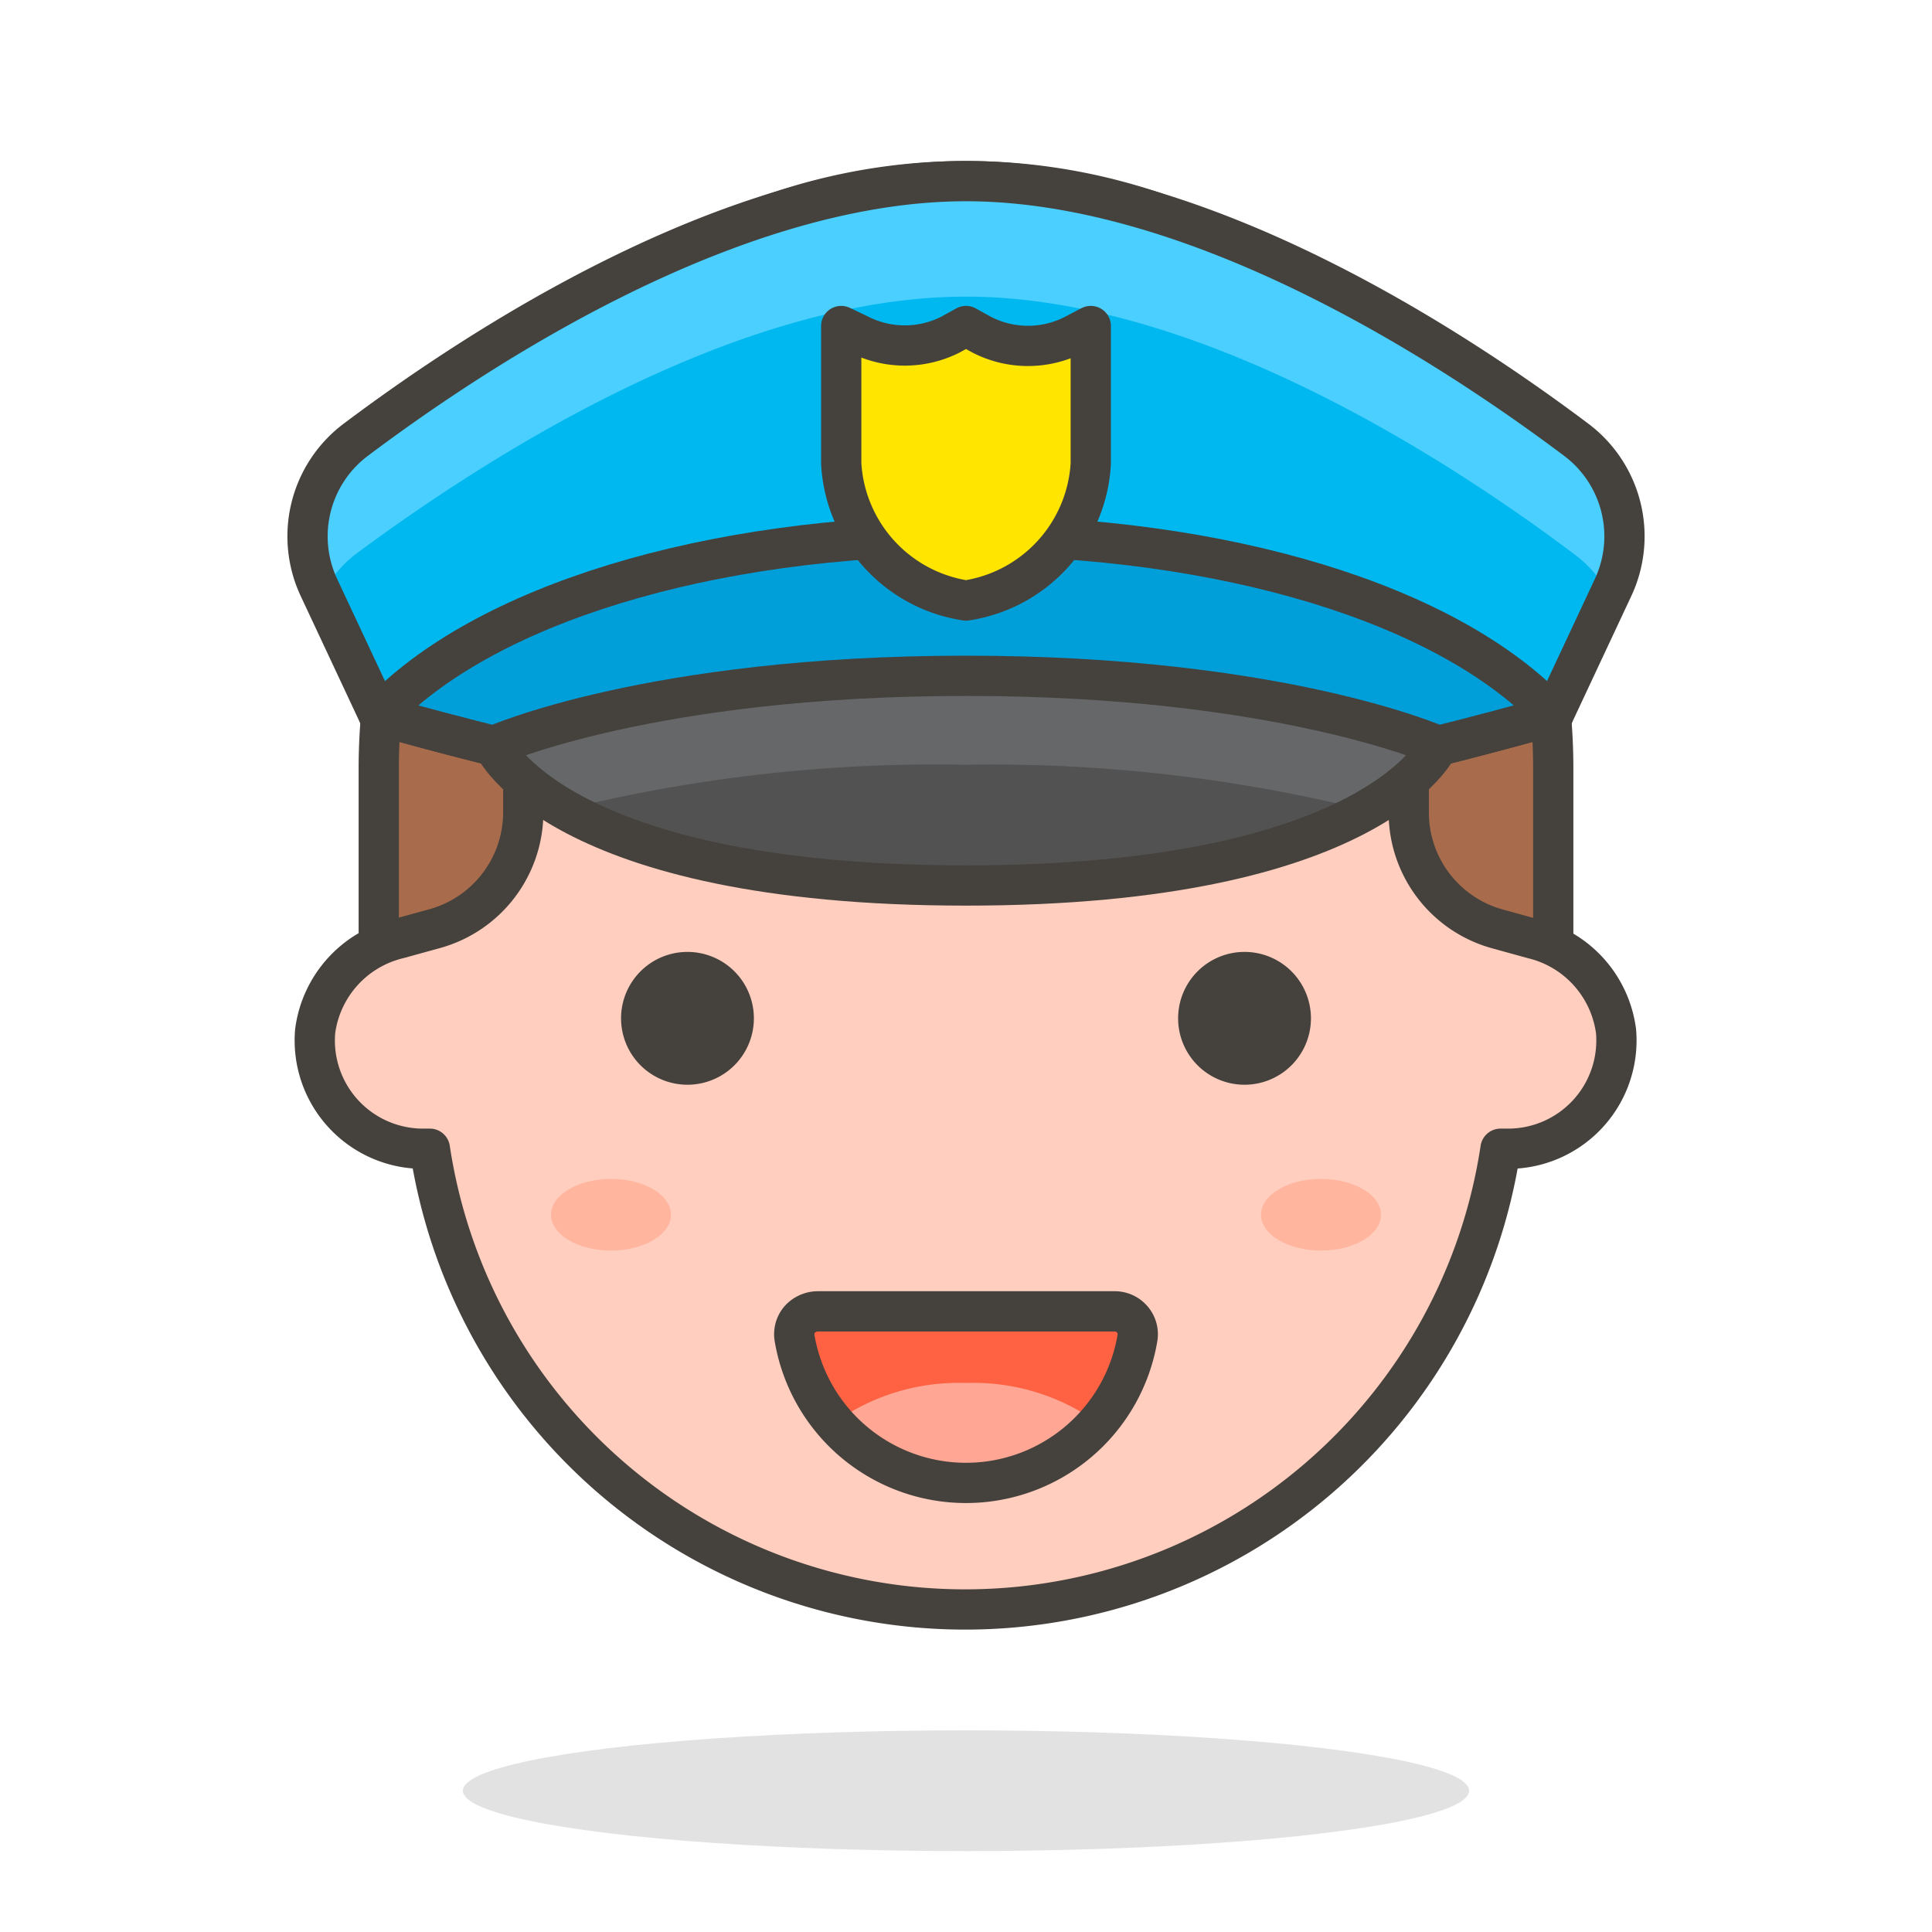 <svg id="Icons" xmlns="http://www.w3.org/2000/svg" viewBox="0 0 48 48"><defs><style>.cls-1,.cls-4{fill:#45413c;}.cls-1{opacity:0.15;}.cls-2{fill:#a86c4d;}.cls-11,.cls-14,.cls-2,.cls-3,.cls-4,.cls-7{stroke:#45413c;stroke-linecap:round;stroke-linejoin:round;}.cls-3{fill:#ffcebf;}.cls-5{fill:#ff6242;}.cls-6{fill:#ffa694;}.cls-7{fill:none;}.cls-8{fill:#ffb59e;}.cls-9{fill:#00b8f0;}.cls-10{fill:#4acfff;}.cls-11{fill:#009fd9;}.cls-12{fill:#525252;}.cls-13{fill:#656769;}.cls-14{fill:#ffe500;}</style></defs><title>188-man-police-officer-2</title><ellipse id="_Ellipse_" data-name="&lt;Ellipse&gt;" class="cls-1" cx="24" cy="44.49" rx="12.5" ry="1.5"/><g id="_Group_" data-name="&lt;Group&gt;"><path class="cls-2" d="M24,4.5A14.59,14.59,0,0,0,9.41,19.09v7.64H38.59V19.09A14.59,14.59,0,0,0,24,4.5Z"/><path class="cls-3" d="M40.15,25.62a2.73,2.73,0,0,0-2.07-2.3l-.87-.24A3,3,0,0,1,35,20.15V17.08A2.77,2.77,0,0,0,32.9,14.4,23,23,0,0,1,24,16a23,23,0,0,1-8.9-1.61A2.77,2.77,0,0,0,13,17.08v3.07a3,3,0,0,1-2.23,2.93l-.87.24a2.73,2.73,0,0,0-2.07,2.3,2.69,2.69,0,0,0,2.68,2.92h.17a13.45,13.45,0,0,0,26.6,0h.17A2.69,2.69,0,0,0,40.15,25.62Z"/><path id="_Path_" data-name="&lt;Path&gt;" class="cls-4" d="M15.93,25.3a1.15,1.15,0,1,0,1.14-1.15A1.15,1.15,0,0,0,15.93,25.3Z"/><path id="_Path_2" data-name="&lt;Path&gt;" class="cls-4" d="M32.07,25.3a1.15,1.15,0,1,1-1.14-1.15A1.15,1.15,0,0,1,32.07,25.3Z"/><g id="_Group_2" data-name="&lt;Group&gt;"><g id="_Group_3" data-name="&lt;Group&gt;"><path id="_Path_3" data-name="&lt;Path&gt;" class="cls-5" d="M20.31,32.58a.61.61,0,0,0-.44.2.56.56,0,0,0-.13.46,4.32,4.32,0,0,0,8.52,0,.56.56,0,0,0-.13-.46.57.57,0,0,0-.44-.2Z"/><path id="_Path_4" data-name="&lt;Path&gt;" class="cls-6" d="M24,34.36a5.3,5.3,0,0,0-3.29,1,4.38,4.38,0,0,0,6.58,0A5.3,5.3,0,0,0,24,34.36Z"/></g></g><g id="_Group_4" data-name="&lt;Group&gt;"><path id="_Path_5" data-name="&lt;Path&gt;" class="cls-7" d="M20.31,32.58a.61.61,0,0,0-.44.2.56.56,0,0,0-.13.46,4.32,4.32,0,0,0,8.52,0,.56.56,0,0,0-.13-.46.57.57,0,0,0-.44-.2Z"/></g><ellipse id="_Ellipse_2" data-name="&lt;Ellipse&gt;" class="cls-8" cx="15.18" cy="30.18" rx="1.49" ry="0.89"/><ellipse id="_Ellipse_3" data-name="&lt;Ellipse&gt;" class="cls-8" cx="32.82" cy="30.18" rx="1.49" ry="0.89"/></g><path id="_Path_6" data-name="&lt;Path&gt;" class="cls-9" d="M38.59,17.77S29.4,20.44,24,20.44,9.41,17.77,9.41,17.77L7.93,14.61a3,3,0,0,1,.89-3.67C11.89,8.63,18.19,4.5,24,4.5s12.11,4.13,15.18,6.44a3,3,0,0,1,.89,3.67Z"/><path id="_Path_7" data-name="&lt;Path&gt;" class="cls-10" d="M8,14.78a3,3,0,0,1,.82-1C11.89,11.5,18.19,7.37,24,7.37s12.11,4.13,15.18,6.45a3,3,0,0,1,.82,1l.07-.17a3,3,0,0,0-.89-3.67C36.11,8.63,29.81,4.5,24,4.5S11.89,8.63,8.82,10.94a3,3,0,0,0-.89,3.67Z"/><path id="_Path_8" data-name="&lt;Path&gt;" class="cls-7" d="M38.59,17.77S29.4,20.44,24,20.44,9.41,17.77,9.41,17.77L7.93,14.61a3,3,0,0,1,.89-3.67C11.89,8.63,18.19,4.5,24,4.5s12.11,4.13,15.18,6.44a3,3,0,0,1,.89,3.67Z"/><path class="cls-11" d="M24,13.31c-6.4,0-12,1.71-14.59,4.46,0,0,9.19,2.67,14.59,2.67s14.59-2.67,14.59-2.67C36,15,30.4,13.31,24,13.31Z"/><path id="_Path_9" data-name="&lt;Path&gt;" class="cls-12" d="M35.73,18.53S31.84,16.79,24,16.79s-11.73,1.74-11.73,1.74S13.81,22,24,22,35.73,18.53,35.73,18.53Z"/><path class="cls-13" d="M12.27,18.53a4.11,4.11,0,0,0,1.78,1.58A38.42,38.42,0,0,1,24,19a38.42,38.42,0,0,1,10,1.15,4.11,4.11,0,0,0,1.78-1.58S31.84,16.79,24,16.79,12.27,18.53,12.27,18.53Z"/><path id="_Path_10" data-name="&lt;Path&gt;" class="cls-7" d="M35.73,18.53S31.84,16.79,24,16.79s-11.73,1.74-11.73,1.74S13.81,22,24,22,35.73,18.53,35.73,18.53Z"/><path id="_Path_11" data-name="&lt;Path&gt;" class="cls-14" d="M24.38,8.31,24,8.1l-.38.21a2.51,2.51,0,0,1-2.28,0L20.9,8.1v3.42a3.65,3.65,0,0,0,3.1,3.4,3.65,3.65,0,0,0,3.1-3.4V8.1l-.44.23A2.51,2.51,0,0,1,24.38,8.31Z"/></svg>